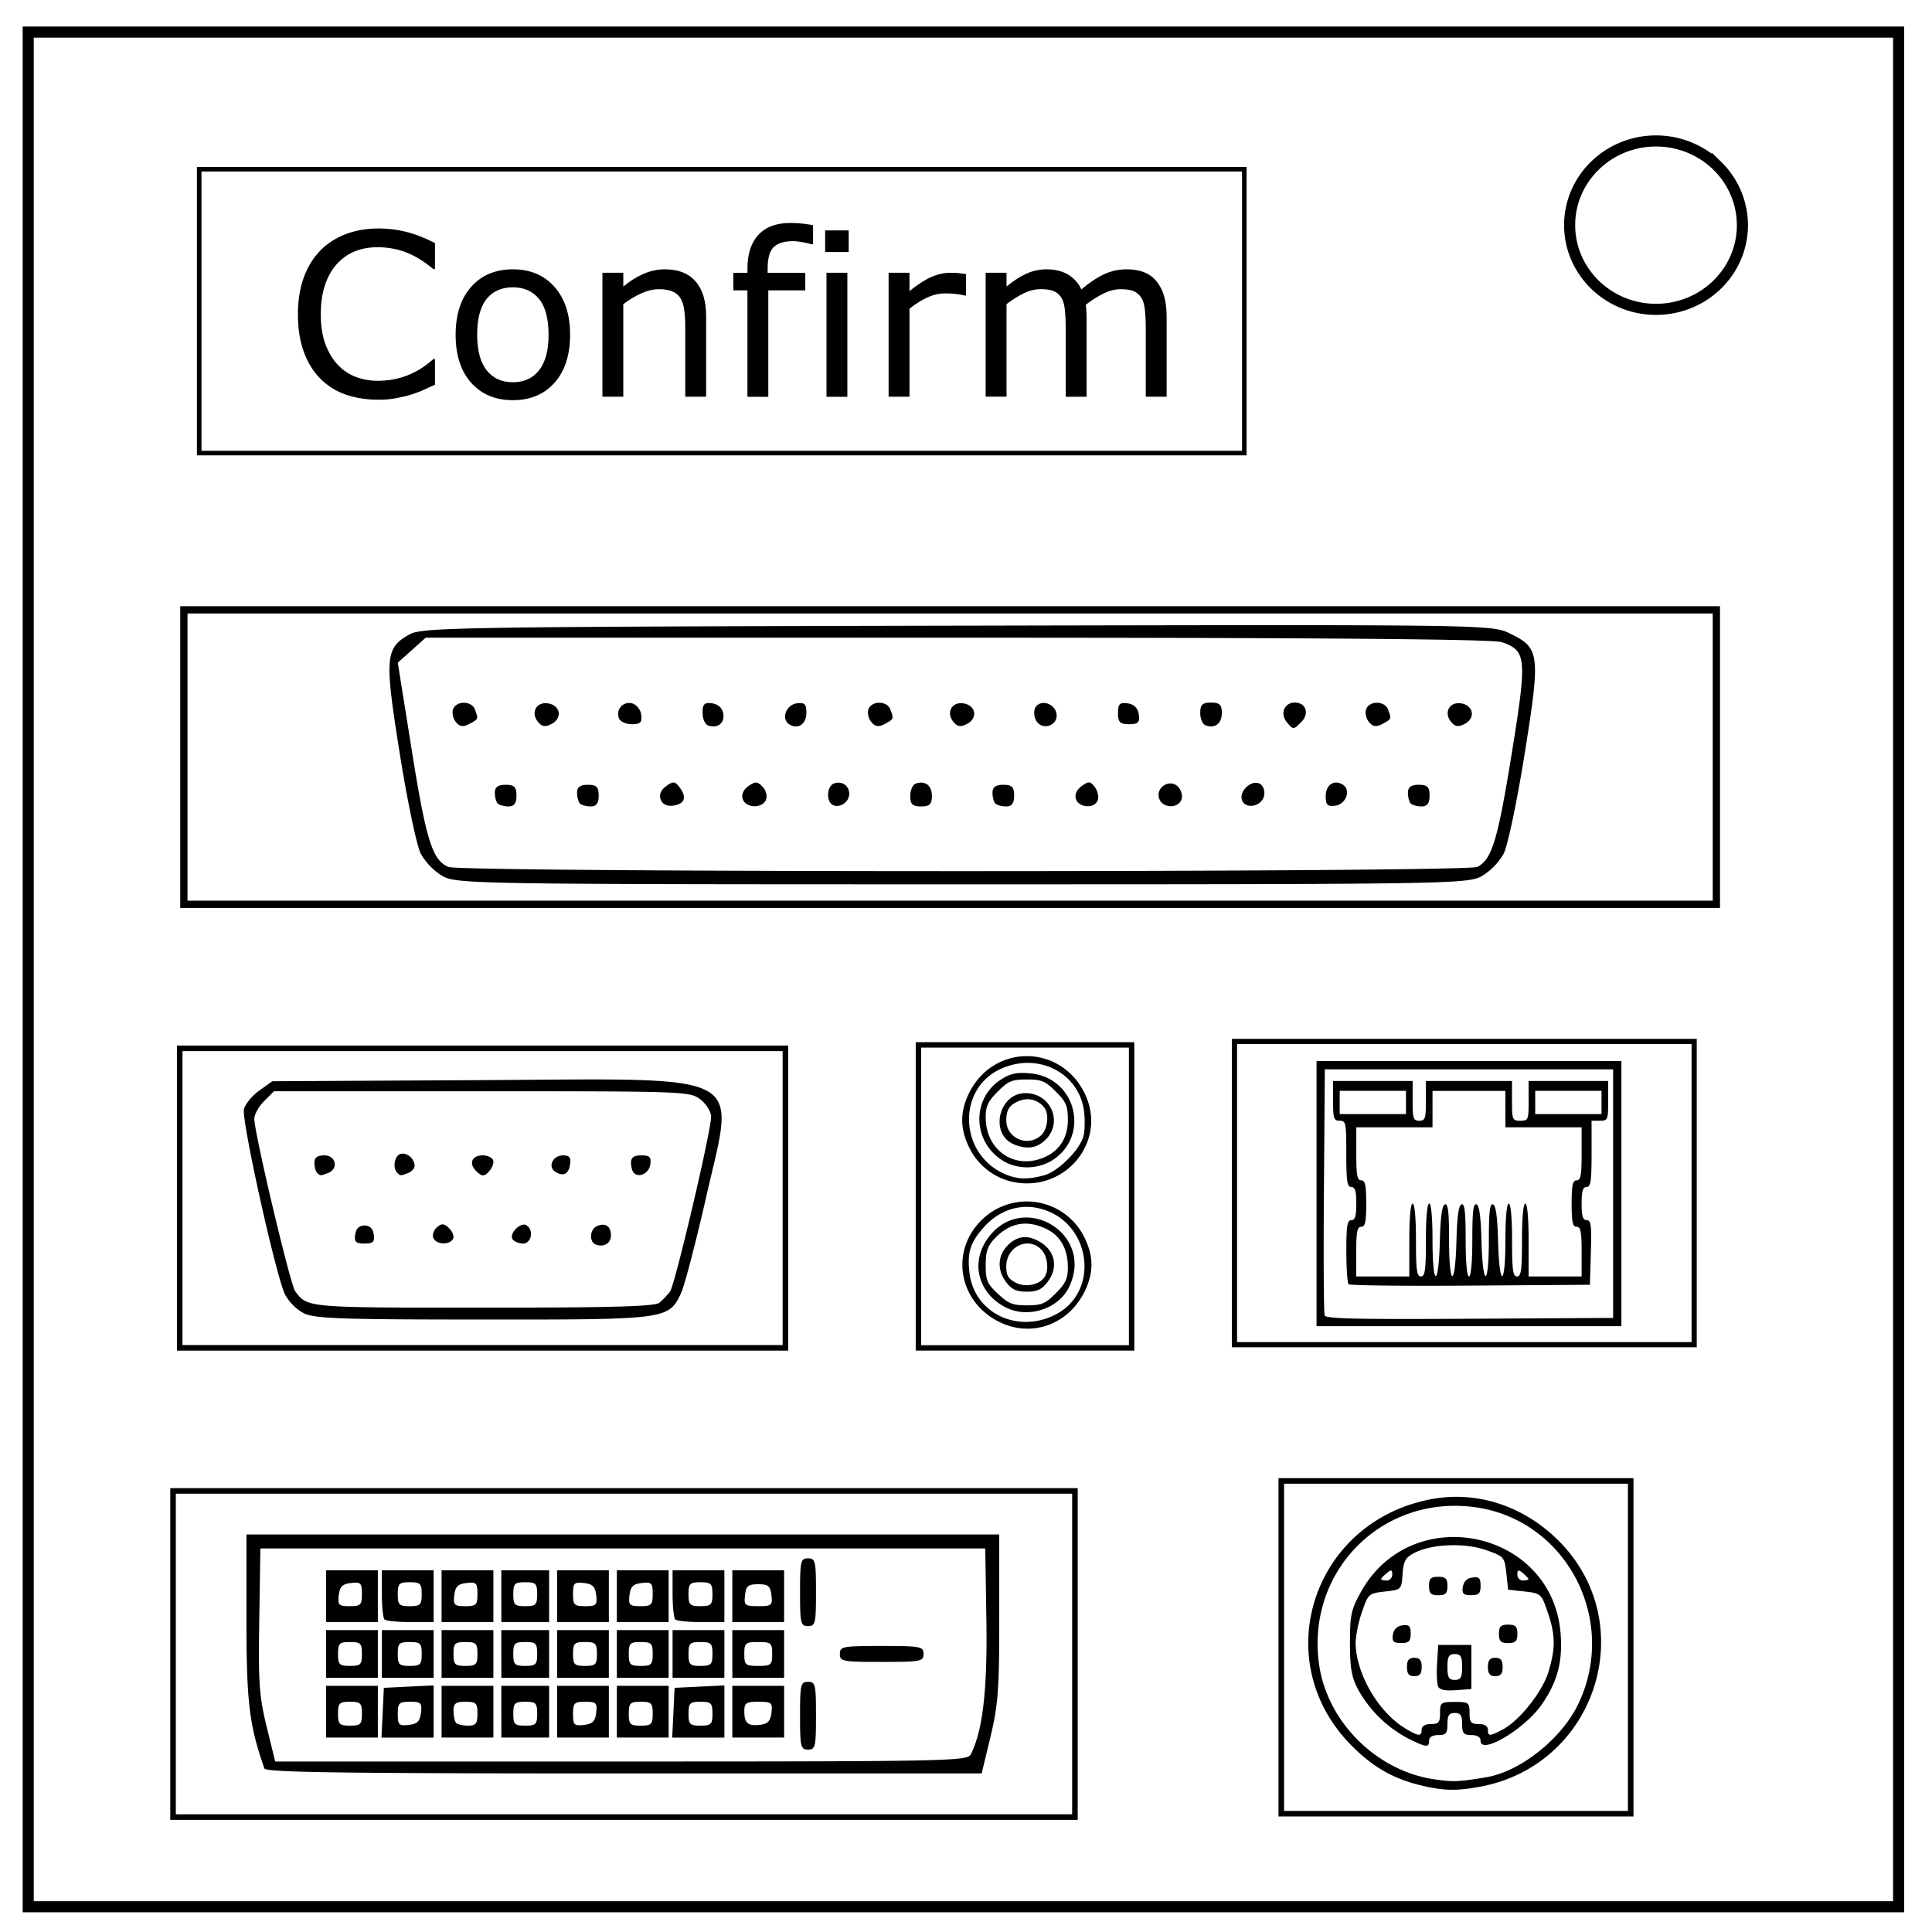 <svg xmlns="http://www.w3.org/2000/svg" xml:space="preserve" fill="none" viewBox="0 0 348 348"><path stroke="#000" stroke-width="2" d="M5.08 5.78h336.91v337.67H5.08z"/><path stroke="#000" stroke-width="2" d="M282.73 40.55c0-8.37 6.97-15.16 15.56-15.16 4.13 0 8.09 1.6 11 4.44a14.97 14.97 0 0 1 4.56 10.72c0 8.38-6.96 15.17-15.56 15.17-8.59 0-15.56-6.8-15.56-15.17z"/><path stroke="#000" stroke-width=".82" d="M35.88 30.48h188.25v51.13H35.88z"/><path stroke="#000" stroke-width="1.31" d="M33.12 109.85h276.04v53.04H33.12z"/><path stroke="#000" d="M32.37 188.83h109.1v53.95H32.37zm-1.2 79.72h162.45v58.75H31.17zm199.62-1.8h62.94v59.94h-62.94z"/><path stroke="#000" stroke-width=".97" d="M165.43 188.21h38.4v54.58h-38.4z"/><path stroke="#000" stroke-width=".93" d="M222.36 187.59h82.8v54.62h-82.8z"/><path fill="#000" d="M79.8 157.85a11.19 11.19 0 0 1-4.01-4.09c-.74-1.46-2.45-9.62-3.8-18.13-2.76-17.31-2.62-18.94 1.86-21.4 2.24-1.22 9.72-1.34 98.6-1.53 95.65-.2 96.22-.2 99.5 1.4 5.42 2.62 5.55 3.64 2.7 21.53-1.35 8.51-3.06 16.67-3.8 18.13a11.24 11.24 0 0 1-4.03 4.1c-2.55 1.36-6.76 1.43-93.5 1.43-86.75 0-90.96-.07-93.51-1.44zm186.32-1.7c2.64-1.42 3.64-4.74 6.2-20.54 2.76-17.15 2.65-18.39-1.8-19.94-1.58-.55-33.35-.81-98.09-.81H76.68l-2.51 2.25-2.52 2.25 2.51 15.72c2.6 16.32 3.74 19.91 6.63 21.08 2.51 1.01 183.44 1 185.33-.01zM89.65 144.74c-.28-.29-.52-1.17-.52-1.95 0-1 .58-1.43 1.95-1.43 1.56 0 1.95.39 1.95 1.95 0 1.37-.43 1.95-1.43 1.95-.79 0-1.66-.24-1.95-.52zm14.81 0c-.28-.29-.52-1.17-.52-1.95 0-1 .58-1.43 1.95-1.43 1.56 0 1.95.39 1.95 1.95 0 1.37-.43 1.95-1.43 1.95-.79 0-1.66-.24-1.95-.52zm14.55-.71c-.33-.85.02-1.73.97-2.42 1.29-.94 1.61-.9 2.48.28 1.3 1.78.86 2.92-1.24 3.23-1.05.15-1.9-.26-2.2-1.09zm14.79-.05c-.3-.8.07-1.7.96-2.35 1.24-.9 1.63-.9 2.58.05.6.62.9 1.67.64 2.35-.62 1.62-3.55 1.58-4.18-.05zm15.9.78c-.92-.92-.61-3.21.5-3.63 1.57-.6 3.04.62 2.72 2.26-.29 1.5-2.26 2.34-3.22 1.37zm14.26-1.39c0-1.03.44-2.03.98-2.22 1.71-.6 2.92.32 2.92 2.24 0 1.47-.41 1.87-1.95 1.87s-1.95-.4-1.95-1.89zm15.33 1.37c-.29-.29-.52-1.17-.52-1.95 0-1 .58-1.43 1.95-1.43 1.56 0 1.95.39 1.95 1.95 0 1.37-.43 1.95-1.43 1.95-.79 0-1.66-.24-1.95-.52zm14.53-.76c-.3-.8.08-1.7.99-2.37 1.28-.94 1.6-.91 2.41.19.51.7.74 1.76.51 2.36-.58 1.51-3.31 1.38-3.91-.18zm15-.07c-.76-2 1.84-3.73 3.34-2.23.62.62.9 1.67.65 2.35-.63 1.64-3.34 1.57-3.99-.12zm14.9.24c-.59-1.54 1.52-3.64 3.05-3.05.67.26 1.09 1.18.95 2.11-.28 1.98-3.32 2.7-4 .94zm15.07-.7c0-2.07 1.49-3.1 3.07-2.12 1.52.94.63 3.5-1.32 3.79-1.4.2-1.75-.13-1.75-1.67zm15.33 1.29c-.29-.29-.52-1.17-.52-1.95 0-1 .58-1.43 1.95-1.43 1.56 0 1.95.39 1.95 1.95 0 1.37-.43 1.95-1.43 1.95-.79 0-1.66-.24-1.95-.52zm-172-14.69c-.53-.63-.75-1.67-.5-2.32.6-1.55 3.32-1.52 3.92.05.66 1.72.65 1.74-1 2.62-1.1.59-1.73.5-2.43-.35zm14.8 0c-1.38-1.66-.34-3.66 1.75-3.36 2.25.32 2.7 2.63.72 3.69-1.15.61-1.75.53-2.47-.33zm30.6.6c-.54-.18-.97-1.2-.97-2.27 0-1.56.33-1.9 1.75-1.69 1.09.16 1.84.88 1.99 1.9.24 1.7-1.05 2.67-2.77 2.07zm14.66-.17c-1.52-.94-.62-3.51 1.33-3.79 1.4-.2 1.74.13 1.74 1.67 0 2.07-1.48 3.1-3.07 2.12zm14.76-.43c-.52-.63-.74-1.67-.5-2.32.6-1.55 3.33-1.52 3.93.05.66 1.72.65 1.74-1 2.62-1.1.59-1.73.5-2.43-.35zm14.81 0c-1.38-1.66-.34-3.66 1.75-3.36 2.25.32 2.7 2.63.72 3.69-1.15.61-1.75.53-2.47-.33zm14.86-.3c-.4-.73-.43-1.79-.1-2.34.94-1.51 3.53-.7 3.8 1.19.3 2.16-2.67 3.08-3.7 1.15zm30.55.9c-.54-.18-.97-1.18-.97-2.22 0-1.49.4-1.88 1.94-1.88s1.95.4 1.95 1.86c0 1.92-1.2 2.85-2.92 2.25zm14.62-.58c-1.26-1.53-.44-3.52 1.45-3.52 2 0 2.67 2 1.18 3.48-1.46 1.46-1.44 1.46-2.63.04zm14.8-.02c-.52-.63-.74-1.67-.5-2.32.6-1.55 3.33-1.52 3.93.05.66 1.72.65 1.74-1 2.62-1.1.59-1.73.5-2.43-.35zm14.81 0c-1.38-1.66-.34-3.66 1.75-3.36 2.25.32 2.7 2.63.72 3.69-1.15.61-1.75.53-2.47-.33zm-149.89-.65a1.98 1.98 0 0 1 2.28-2.72c.8.15 1.58 1.06 1.71 2.02.2 1.4-.12 1.75-1.67 1.75-1.05 0-2.1-.47-2.32-1.05zm89.88-.96c0-1.63.32-1.95 1.75-1.75 1.13.16 1.84.88 2 2 .2 1.43-.12 1.76-1.75 1.76s-2-.37-2-2zM47.62 318.54c-2.73-7.82-3.23-11.95-3.23-26.89V276.4h135.6v14.88c.01 12.91-.2 15.77-1.57 21.52l-1.6 6.64h-64.44c-50.91 0-64.51-.19-64.76-.9zm127.22-2.5c2.17-4.25 3.03-11.6 2.83-24.22l-.2-12.91H46.9l-.2 12.91c-.18 11.24-.01 13.73 1.33 19.2l1.54 6.27h62.31c58.62 0 62.35-.08 62.96-1.26zm-30.73-7c0-5.62.11-6.1 1.44-6.1 1.32 0 1.43.48 1.43 6.1 0 5.62-.11 6.1-1.43 6.1-1.33 0-1.44-.48-1.44-6.1zm-85.37-.72v-4.66h9.32v9.32h-9.32zm6.45.36c0-1.91-.23-2.15-2.15-2.15-1.91 0-2.15.24-2.15 2.15s.24 2.15 2.15 2.15c1.92 0 2.15-.24 2.15-2.15zm3.74-.18.21-4.48 4.48-.22 4.49-.21v9.4h-9.4zm6.9 0c.2-1.77 0-1.97-1.98-1.97s-2.2.22-2.2 2.2c0 1.97.2 2.17 1.97 1.97 1.55-.18 2.03-.65 2.2-2.2zm3.71-.18v-4.66h9.33v9.32h-9.33zm6.46.36c0-1.91-.24-2.15-2.15-2.15-1.78 0-2.16.29-2.16 1.67 0 .92.22 1.89.48 2.15.27.27 1.23.48 2.16.48 1.38 0 1.67-.37 1.67-2.15zm4.3-.36v-4.66h8.61v9.32h-8.6Zm6.46.36c0-1.91-.24-2.15-2.15-2.15s-2.15.24-2.15 2.15.24 2.15 2.15 2.15 2.15-.24 2.15-2.15zm3.59-.36v-4.66h9.32v9.32h-9.32zm7.04.18c.2-1.77 0-1.97-1.97-1.97-1.98 0-2.2.22-2.2 2.2 0 1.97.2 2.17 1.97 1.97 1.55-.18 2.02-.65 2.2-2.2zm3.72-.18v-4.66h9.33v9.32h-9.33zm6.46.36c0-1.91-.24-2.15-2.16-2.15-1.91 0-2.15.24-2.15 2.15s.24 2.15 2.15 2.15c1.92 0 2.16-.24 2.16-2.15zm3.73-.18.21-4.48 4.49-.22 4.48-.21v9.4h-9.4zm7.03.18c0-1.91-.24-2.15-2.16-2.15-1.9 0-2.15.24-2.15 2.15s.24 2.15 2.15 2.15c1.92 0 2.16-.24 2.16-2.15zm3.58-.36v-4.66h9.33v9.32h-9.33zm7.05.18c.2-1.83.03-1.97-2.34-1.97-2.2 0-2.55.23-2.55 1.67 0 2.2.63 2.74 2.84 2.48 1.39-.16 1.87-.68 2.05-2.18zm-80.22-10.58v-4.3h9.32v8.6h-9.32zm6.45 0c0-1.92-.23-2.15-2.15-2.15-1.91 0-2.15.23-2.15 2.15 0 1.91.24 2.15 2.15 2.15 1.92 0 2.15-.24 2.15-2.15zm3.6 0v-4.3h9.32v8.6h-9.33zm7.17 0c0-1.92-.24-2.15-2.16-2.15-1.91 0-2.15.23-2.15 2.15 0 1.91.24 2.15 2.15 2.15 1.92 0 2.16-.24 2.16-2.15zm3.58 0v-4.3h9.33v8.6h-9.33zm6.46 0c0-1.92-.24-2.15-2.15-2.15-1.92 0-2.16.23-2.16 2.15 0 1.91.24 2.15 2.16 2.15 1.91 0 2.15-.24 2.15-2.15zm4.3 0v-4.3h8.61v8.6h-8.6Zm6.46 0c0-1.92-.24-2.15-2.15-2.15s-2.15.23-2.15 2.15c0 1.91.24 2.15 2.15 2.15s2.15-.24 2.15-2.15zm3.59 0v-4.3h9.32v8.6h-9.32zm7.17 0c0-1.92-.24-2.15-2.15-2.15s-2.15.23-2.15 2.15c0 1.91.24 2.15 2.15 2.15s2.15-.24 2.15-2.15zm3.59 0v-4.3h9.33v8.6h-9.33zm6.46 0c0-1.92-.24-2.15-2.16-2.15-1.91 0-2.15.23-2.15 2.15 0 1.91.24 2.15 2.15 2.15 1.92 0 2.16-.24 2.16-2.15zm3.58 0v-4.3h9.33v8.6h-9.33zm7.18 0c0-1.92-.24-2.15-2.16-2.15-1.9 0-2.15.23-2.15 2.15 0 1.91.24 2.15 2.15 2.15 1.92 0 2.16-.24 2.16-2.15zm3.58 0v-4.3h9.33v8.6h-9.33zm7.18 0c0-1.98-.2-2.15-2.51-2.15-2.31 0-2.51.17-2.51 2.15s.2 2.15 2.5 2.15c2.32 0 2.52-.17 2.52-2.15zm12.2 0c0-1.35.47-1.44 7.53-1.44 7.05 0 7.53.1 7.53 1.44 0 1.34-.48 1.43-7.53 1.43-7.06 0-7.54-.09-7.54-1.43zm-7.18-11.12c0-5.62.11-6.1 1.44-6.1 1.32 0 1.43.48 1.43 6.1 0 5.62-.11 6.1-1.43 6.1-1.33 0-1.44-.48-1.44-6.1zm-85.37.72v-4.67h9.32v9.33h-9.32zm6.45-.41c0-1.98-.2-2.18-1.97-1.97-1.55.17-2.02.65-2.2 2.2-.2 1.77 0 1.97 1.97 1.97 1.98 0 2.2-.22 2.2-2.2zm4.07 4.59c-.26-.26-.48-2.36-.48-4.66v-4.19h9.33v9.33h-4.19c-2.3 0-4.4-.22-4.66-.48zm6.7-4.54c0-1.92-.24-2.16-2.16-2.16-1.91 0-2.15.24-2.15 2.16 0 1.91.24 2.15 2.15 2.15 1.92 0 2.16-.24 2.16-2.15zm3.58.36v-4.67h9.33v9.33h-9.33zm6.46-.41c0-1.98-.2-2.18-1.97-1.97-1.55.17-2.03.65-2.2 2.2-.2 1.77 0 1.97 1.97 1.97 1.98 0 2.2-.22 2.2-2.2zm4.3.4v-4.66h8.61v9.33h-8.6Zm6.46-.35c0-1.92-.24-2.16-2.15-2.16s-2.15.24-2.15 2.16c0 1.91.24 2.15 2.15 2.15s2.15-.24 2.15-2.15zm3.59.36v-4.67h9.32v9.33h-9.32zm7.04-.18c-.18-1.55-.65-2.03-2.2-2.2-1.77-.2-1.97 0-1.97 1.97 0 1.98.22 2.2 2.2 2.2 1.97 0 2.17-.2 1.97-1.97zm3.72.18v-4.67h9.33v9.33h-9.33zm6.46-.41c0-1.98-.2-2.18-1.98-1.97-1.55.17-2.02.65-2.2 2.2-.2 1.77 0 1.97 1.98 1.97 1.97 0 2.2-.22 2.2-2.2zm4.06 4.59c-.26-.26-.48-2.36-.48-4.66v-4.19h9.33v9.33h-4.19c-2.3 0-4.4-.22-4.66-.48zm6.7-4.54c0-1.92-.24-2.16-2.16-2.16-1.9 0-2.15.24-2.15 2.16 0 1.91.24 2.15 2.15 2.15 1.92 0 2.16-.24 2.16-2.15zm3.58.36v-4.67h9.33v9.33h-9.33zm7.05-.18c-.2-1.67-.57-1.98-2.38-1.98-1.82 0-2.2.31-2.38 1.98-.21 1.83-.04 1.97 2.38 1.97s2.59-.14 2.38-1.97zm-84.26-50.8a8.54 8.54 0 0 1-3.38-3.42c-1.68-3.54-7.85-31.43-7.38-33.33.24-.93 1.48-2.44 2.77-3.36l2.34-1.67 37.18-.2c49.33-.26 46.17-1.9 40.96 21.09-1.86 8.18-3.9 15.98-4.54 17.33-2.22 4.68-2.55 4.73-35.8 4.7-25.63 0-30.18-.17-32.15-1.14zm64.09-1.9c.6-.5 1.44-1.4 1.9-2 .89-1.2 7.4-28.89 7.4-31.48 0-.89-.85-2.28-1.9-3.1-1.87-1.47-2.55-1.5-39.37-1.5H49.35l-1.77 1.77c-.98.98-1.77 2.41-1.77 3.2 0 2.55 6.48 29.87 7.36 31.05 2.24 2.99 1.9 2.96 33.78 2.96 23.56 0 31.02-.21 31.84-.9zm-11.45-10.46c-1.29-.45-1.11-2.84.25-3.36 1.52-.59 2.46.06 2.46 1.7 0 1.41-1.24 2.18-2.7 1.66zm-43.36-1.81c.15-1.07.73-1.63 1.68-1.63.94 0 1.52.56 1.67 1.63.19 1.33-.11 1.62-1.67 1.62-1.57 0-1.87-.3-1.68-1.62zm14.07.59c-.22-.57.09-1.43.68-1.92.86-.72 1.3-.68 2.2.24.63.62.92 1.48.65 1.92-.7 1.13-3.07.97-3.53-.24zm14.27.24c-.64-1.03 1.47-3.14 2.5-2.5 1.38.85.92 3.29-.6 3.29-.78 0-1.63-.36-1.9-.8zm-35.2-11.96c-.27-.27-.49-1.08-.49-1.8 0-.94.54-1.33 1.8-1.33 2.08 0 2.6 2.43.67 3.17-1.41.54-1.4.54-1.99-.04zm14.43 0c-.84-.84-.52-2.96.51-3.36 1.12-.42 2.62.78 2.62 2.1 0 .47-.51 1.06-1.14 1.3-1.42.54-1.4.54-1.99-.04zm13.98-.57c-1.08-1.3-.38-2.56 1.42-2.56.75 0 1.57.34 1.82.75.48.78-.85 2.86-1.82 2.86-.3 0-.94-.47-1.42-1.05zm14.49.39c-1.41-.9-.44-2.95 1.4-2.95 1.14 0 1.45.38 1.28 1.57-.26 1.8-1.23 2.3-2.68 1.38zm14.14.2c-.27-.28-.5-1.1-.5-1.83 0-.94.54-1.32 1.85-1.32 1.51 0 1.81.3 1.63 1.62-.23 1.6-2 2.5-2.98 1.53zm141.59 110.28c-4.87-1.2-8.46-3.27-12.24-7.06-15.35-15.35-7.03-40.68 14.62-44.5 8-1.4 16.16 1.26 22.35 7.28 15.24 14.85 7.3 40.55-13.77 44.55-4.4.83-6.75.77-10.96-.27zm11.9-1.4c6.26-1.03 13.79-7.06 16.75-13.44 7.07-15.19-2.41-33-18.74-35.22-16.67-2.27-30.35 11.46-28.08 28.18 1.4 10.38 10.26 19.28 20.73 20.83 3.4.5 4.4.47 9.33-.35zm-14-6.99a22.15 22.15 0 0 1-9-8.78c-1.2-2.24-1.48-3.87-1.49-8.41 0-5.02.2-6.03 1.97-9.2 9.14-16.51 34.48-11.26 35.97 7.45.4 5.08-.55 8.68-3.38 12.8-3.03 4.4-11.03 9.17-11.03 6.56 0-.67-.6-1.04-1.66-1.04-1.4 0-1.66-.31-1.66-1.99 0-1.55-.3-1.99-1.32-1.99-1.04 0-1.33.44-1.33 2 0 1.67-.26 1.98-1.66 1.98-1.03 0-1.65.38-1.65 1 0 1.3-.47 1.25-3.75-.38zm2.43-1.61c0-.62.63-1 1.66-1 1.4 0 1.65-.3 1.65-1.99 0-1.88.15-1.99 2.66-1.99 2.5 0 2.65.11 2.65 2 0 1.67.26 1.98 1.66 1.98 1.03 0 1.65.38 1.65 1 0 1.23.26 1.23 2.61.02 3.07-1.59 7.25-6.87 8.33-10.52 1.26-4.24 1.22-6.58-.2-10.72-1.1-3.22-1.2-3.32-4.1-3.65l-3-.33-.32-2.98c-.32-2.9-.43-3.02-3.65-4.15-3.82-1.35-9.78-1.12-12.9.5-1.61.82-1.97 1.47-2.14 3.81-.2 2.82-.21 2.82-3.19 3.15-2.9.33-3.01.43-4.11 3.65a22.34 22.34 0 0 0-1.16 5.35c-.08 5.5 3.97 12.63 8.88 15.62 2.45 1.5 3.02 1.54 3.02.25zm2.94-7.84c-.2-.52-.28-2.4-.16-4.18l.2-3.23h5.97v7.95l-2.82.2c-1.99.15-2.94-.07-3.2-.74zm4.35-3.43c0-1.88-.25-2.33-1.32-2.33-1.08 0-1.33.45-1.33 2.33 0 1.87.25 2.32 1.33 2.32 1.07 0 1.32-.45 1.32-2.32zm-9.94 0c0-1.22.35-1.66 1.32-1.66.98 0 1.33.44 1.33 1.66 0 1.21-.35 1.65-1.33 1.65-.97 0-1.32-.44-1.32-1.65zm14.58 0c0-1.22.36-1.66 1.33-1.66.97 0 1.32.44 1.32 1.66 0 1.21-.35 1.65-1.32 1.65-.97 0-1.33-.44-1.33-1.65zm-17.11-5.8c.13-.96.74-1.57 1.7-1.7 1.21-.18 1.5.1 1.5 1.48 0 1.39-.33 1.7-1.71 1.7-1.39 0-1.67-.27-1.5-1.49zm19.1-.17c0-1.33.33-1.66 1.66-1.66 1.32 0 1.66.33 1.66 1.66 0 1.32-.34 1.66-1.66 1.66-1.33 0-1.66-.34-1.66-1.66zm-12.6-8.62c0-1.33.34-1.66 1.66-1.66 1.33 0 1.66.33 1.66 1.66 0 1.33-.33 1.66-1.66 1.66-1.32 0-1.65-.33-1.65-1.66zm6.1.17c.13-.96.74-1.57 1.7-1.7 1.21-.18 1.49.1 1.49 1.48 0 1.4-.32 1.7-1.7 1.7-1.4 0-1.67-.27-1.5-1.48zm-12.72-2.24c0-.88-.18-.93-1-.25-.55.45-1 .94-1 1.08 0 .13.45.25 1 .25s1-.49 1-1.08zm24.53.83c0-.14-.45-.63-1-1.08-.81-.68-1-.63-1 .25 0 .6.45 1.08 1 1.08s1-.12 1-.25zm-94.98-46.17c-7.68-3.54-9.36-12.93-3.36-18.66a11.56 11.56 0 0 1 18.4 3.36c1.59 3.28 1.63 6.14.13 9.38-2.79 6.04-9.36 8.6-15.17 5.92zm9.3-1.24c8.98-4.08 6.92-17.63-2.97-19.48-3.36-.64-6.84.63-9.33 3.38-2.56 2.83-3.13 4.59-2.7 8.32.78 7.01 8.21 10.87 15 7.78zm-8.55-1.57c-4.79-2.5-6.25-7.78-3.36-12.11 6.06-9.07 19.55-1.42 14.87 8.43-1.9 4.02-7.46 5.79-11.5 3.68zm9.1-2.51c1.76-1.77 2.17-2.65 2.17-4.66 0-3.33-1.36-5.74-3.92-6.95-3.55-1.69-6.65-1.08-9.36 1.85-1.19 1.28-1.52 2.3-1.52 4.7 0 2.73.25 3.32 2.2 5.16 1.89 1.77 2.64 2.07 5.22 2.07 2.64 0 3.3-.27 5.2-2.17zm-8.88-1.92c-1.73-2.2-1.64-4.85.23-6.72 1.66-1.66 3.38-1.9 5.47-.8 3.09 1.65 3.76 4.79 1.6 7.52-.98 1.26-1.82 1.63-3.65 1.63-1.83 0-2.67-.37-3.65-1.63zm6.87-1.03c.8-1.25.53-3.67-.54-4.85-2.3-2.54-6.38-.65-6.38 2.96 0 1.6.37 2.23 1.68 2.92 1.77.93 4.3.43 5.24-1.03zm-5.95-17.16a11.43 11.43 0 0 1-7.69-6.25c-1.58-3.28-1.62-6.14-.13-9.38 4.3-9.3 16.8-9.3 21.1 0 3.96 8.58-3.86 17.78-13.28 15.63zm5.9-1.16c2.54-.7 6.44-4.63 7.06-7.1.22-.87.27-2.8.1-4.27-.79-7.01-8.23-10.87-15.01-7.78-7.94 3.6-7.53 15.3.67 18.92 2.26 1 4.22 1.06 7.19.23zm-6.86-2.26c-6.08-3.15-6.54-11.52-.83-15.05 1.68-1.04 2.79-1.25 5.24-1.02 8.12.78 10.75 11.15 3.96 15.6a8.75 8.75 0 0 1-8.37.47zm6.45-.8c2.99-1.14 4.64-3.57 4.64-6.86 0-2.58-.29-3.26-2.18-5.15-1.9-1.9-2.56-2.17-5.22-2.17-2.66 0-3.31.27-5.22 2.17-1.77 1.77-2.18 2.65-2.18 4.66 0 5.76 4.94 9.33 10.16 7.35zm-5.03-2.48c-4.49-1.8-2.85-9.24 2.04-9.24 4.54 0 6.8 5.2 3.65 8.35-1.56 1.56-3.34 1.84-5.69.9zm4.84-1.63c1.14-1.03 1.5-3.65.66-4.89a3.8 3.8 0 0 0-4.42-1.39c-1.88.72-2.49 1.58-2.5 3.55-.02 3.24 3.84 4.92 6.26 2.73zM237.14 215v-23.88h54.91v47.76h-54.91zm53.42 0v-22.38h-51.93l-.16 21.78c-.09 11.98-.03 22.13.13 22.54.23.6 5.73.72 26.13.6l25.83-.15zm-47.65 16.32c-.22-.22-.4-2.9-.4-5.97 0-4.56.16-5.57.9-5.57.67 0 .89-.73.89-2.99 0-2.25-.22-2.98-.9-2.98-.73 0-.9-1.06-.9-5.97 0-5.57-.07-5.97-1.19-5.97-1.06 0-1.19-.4-1.19-3.58v-3.58h14.33v3.58c0 3.18.13 3.58 1.19 3.58s1.2-.4 1.2-3.58v-3.58h15.51v3.58c0 3.42.07 3.58 1.5 3.58 1.42 0 1.49-.16 1.49-3.58v-3.58h14.33v3.58c0 3.42-.07 3.58-1.5 3.58h-1.49v5.97c0 4.9-.16 5.97-.9 5.97-.67 0-.89.73-.89 2.98 0 2.29.21 2.99.92 2.99.77 0 .89.9.74 5.82l-.17 5.82-21.53.15c-11.84.09-21.71-.02-21.94-.25zm10.94-7.96c0-3.98.23-6.57.6-6.57.36 0 .6 2.59.6 6.57 0 5.44.15 6.56.89 6.56s.9-1.12.9-6.56c0-3.98.23-6.57.6-6.57.35 0 .59 2.59.59 6.57 0 8.53 1.1 8.7 1.32.2.12-4.44.4-6.45.92-6.62.56-.19.74 1.34.74 6.37 0 8.57 1.1 8.77 1.33.25.11-4.44.4-6.45.91-6.62.57-.19.75 1.34.75 6.37 0 4.01.23 6.61.6 6.61.36 0 .6-2.6.6-6.61 0-5.03.17-6.56.74-6.37.52.17.8 2.18.91 6.62.23 8.52 1.33 8.32 1.33-.25 0-5.03.18-6.56.74-6.37.52.17.8 2.18.92 6.62.22 8.5 1.32 8.33 1.32-.2 0-3.98.24-6.57.6-6.57s.6 2.59.6 6.57c0 5.44.15 6.56.89 6.56s.9-1.12.9-6.56c0-3.98.23-6.57.6-6.57.35 0 .59 2.59.59 6.57v6.56h9.55v-4.47c0-3.58-.18-4.48-.9-4.48-.7 0-.9-.86-.9-4.18 0-3.31.2-4.18.9-4.18.73 0 .9-.93.9-4.77v-4.78h-13.73v-6.56h-13.13v6.56H244.3v4.78c0 3.84.17 4.77.9 4.77.7 0 .89.87.89 4.18 0 3.32-.19 4.18-.9 4.18s-.9.9-.9 4.48v4.47h9.56zm-.6-24.77v-2.1h-11.94v4.18h11.94zm35.22 0v-2.1h-11.94v4.18h11.94z"/><path fill="#000" d="m78.35 69.3-2 .9q-.87.43-2.31.88-1.22.38-2.66.64-1.42.28-3.14.28-3.24 0-5.9-.9-2.64-.91-4.6-2.85-1.92-1.9-3-4.82-1.08-2.94-1.08-6.82 0-3.68 1.04-6.58t3-4.9q1.9-1.94 4.58-2.96 2.7-1.02 5.98-1.02 2.4 0 4.78.58 2.4.58 5.31 2.04v4.7h-.3q-2.45-2.06-4.87-3T68 44.53q-2.26 0-4.08.74-1.8.72-3.22 2.26-1.38 1.5-2.16 3.8-.76 2.28-.76 5.28 0 3.14.84 5.4.86 2.26 2.2 3.68 1.4 1.48 3.26 2.2 1.88.7 3.96.7 2.86 0 5.36-.98 2.5-.98 4.67-2.94h.28zm24.34-9q0 5.47-2.8 8.63-2.8 3.15-7.5 3.15-4.74 0-7.54-3.15-2.78-3.16-2.78-8.62 0-5.46 2.78-8.62 2.8-3.18 7.54-3.18 4.7 0 7.5 3.18 2.8 3.16 2.8 8.62zm-3.88 0q0-4.33-1.7-6.43-1.7-2.12-4.72-2.12-3.06 0-4.76 2.12-1.68 2.1-1.68 6.44 0 4.2 1.7 6.38 1.7 2.16 4.74 2.16 3 0 4.7-2.14 1.72-2.16 1.72-6.4zm28.38 11.16h-3.76V58.75q0-1.54-.18-2.88-.18-1.36-.66-2.12-.5-.84-1.44-1.24-.94-.42-2.44-.42-1.54 0-3.22.76-1.68.76-3.22 1.94v16.67h-3.76V49.13h3.76v2.48q1.76-1.46 3.64-2.28 1.88-.82 3.86-.82 3.62 0 5.52 2.18 1.9 2.18 1.9 6.28zM146.45 44h-.2q-.62-.18-1.62-.36-1-.2-1.76-.2-2.42 0-3.52 1.08-1.08 1.06-1.08 3.86v.76h6.78v3.16h-6.66v19.17h-3.76V52.3h-2.54v-3.16h2.54v-.74q0-3.98 1.98-6.1 1.98-2.14 5.72-2.14 1.26 0 2.26.12 1.02.12 1.86.28zm6.42 1.4h-4.24v-3.9h4.24zm-.24 26.07h-3.76V49.13h3.76zM174 53.23h-.2q-.84-.2-1.64-.28-.78-.1-1.86-.1-1.74 0-3.36.78-1.62.76-3.12 1.98v15.85h-3.76V49.13h3.76v3.3q2.24-1.8 3.94-2.54 1.72-.76 3.5-.76.98 0 1.42.06.44.04 1.32.18zm36.14 18.23h-3.76V58.75q0-1.44-.14-2.78-.12-1.34-.54-2.14-.46-.86-1.32-1.3-.86-.44-2.48-.44-1.58 0-3.16.8-1.58.78-3.16 2 .06.46.1 1.08.04.6.04 1.2v14.3h-3.76V58.74q0-1.48-.14-2.8-.12-1.34-.54-2.14-.46-.86-1.32-1.28-.86-.44-2.48-.44-1.54 0-3.1.76-1.54.76-3.08 1.94v16.67h-3.76V49.13h3.76v2.48q1.76-1.46 3.5-2.28 1.76-.82 3.74-.82 2.28 0 3.86.96 1.6.96 2.38 2.66 2.28-1.92 4.16-2.76 1.88-.86 4.02-.86 3.68 0 5.42 2.24 1.76 2.22 1.76 6.22z" aria-label="Confirm"/></svg>